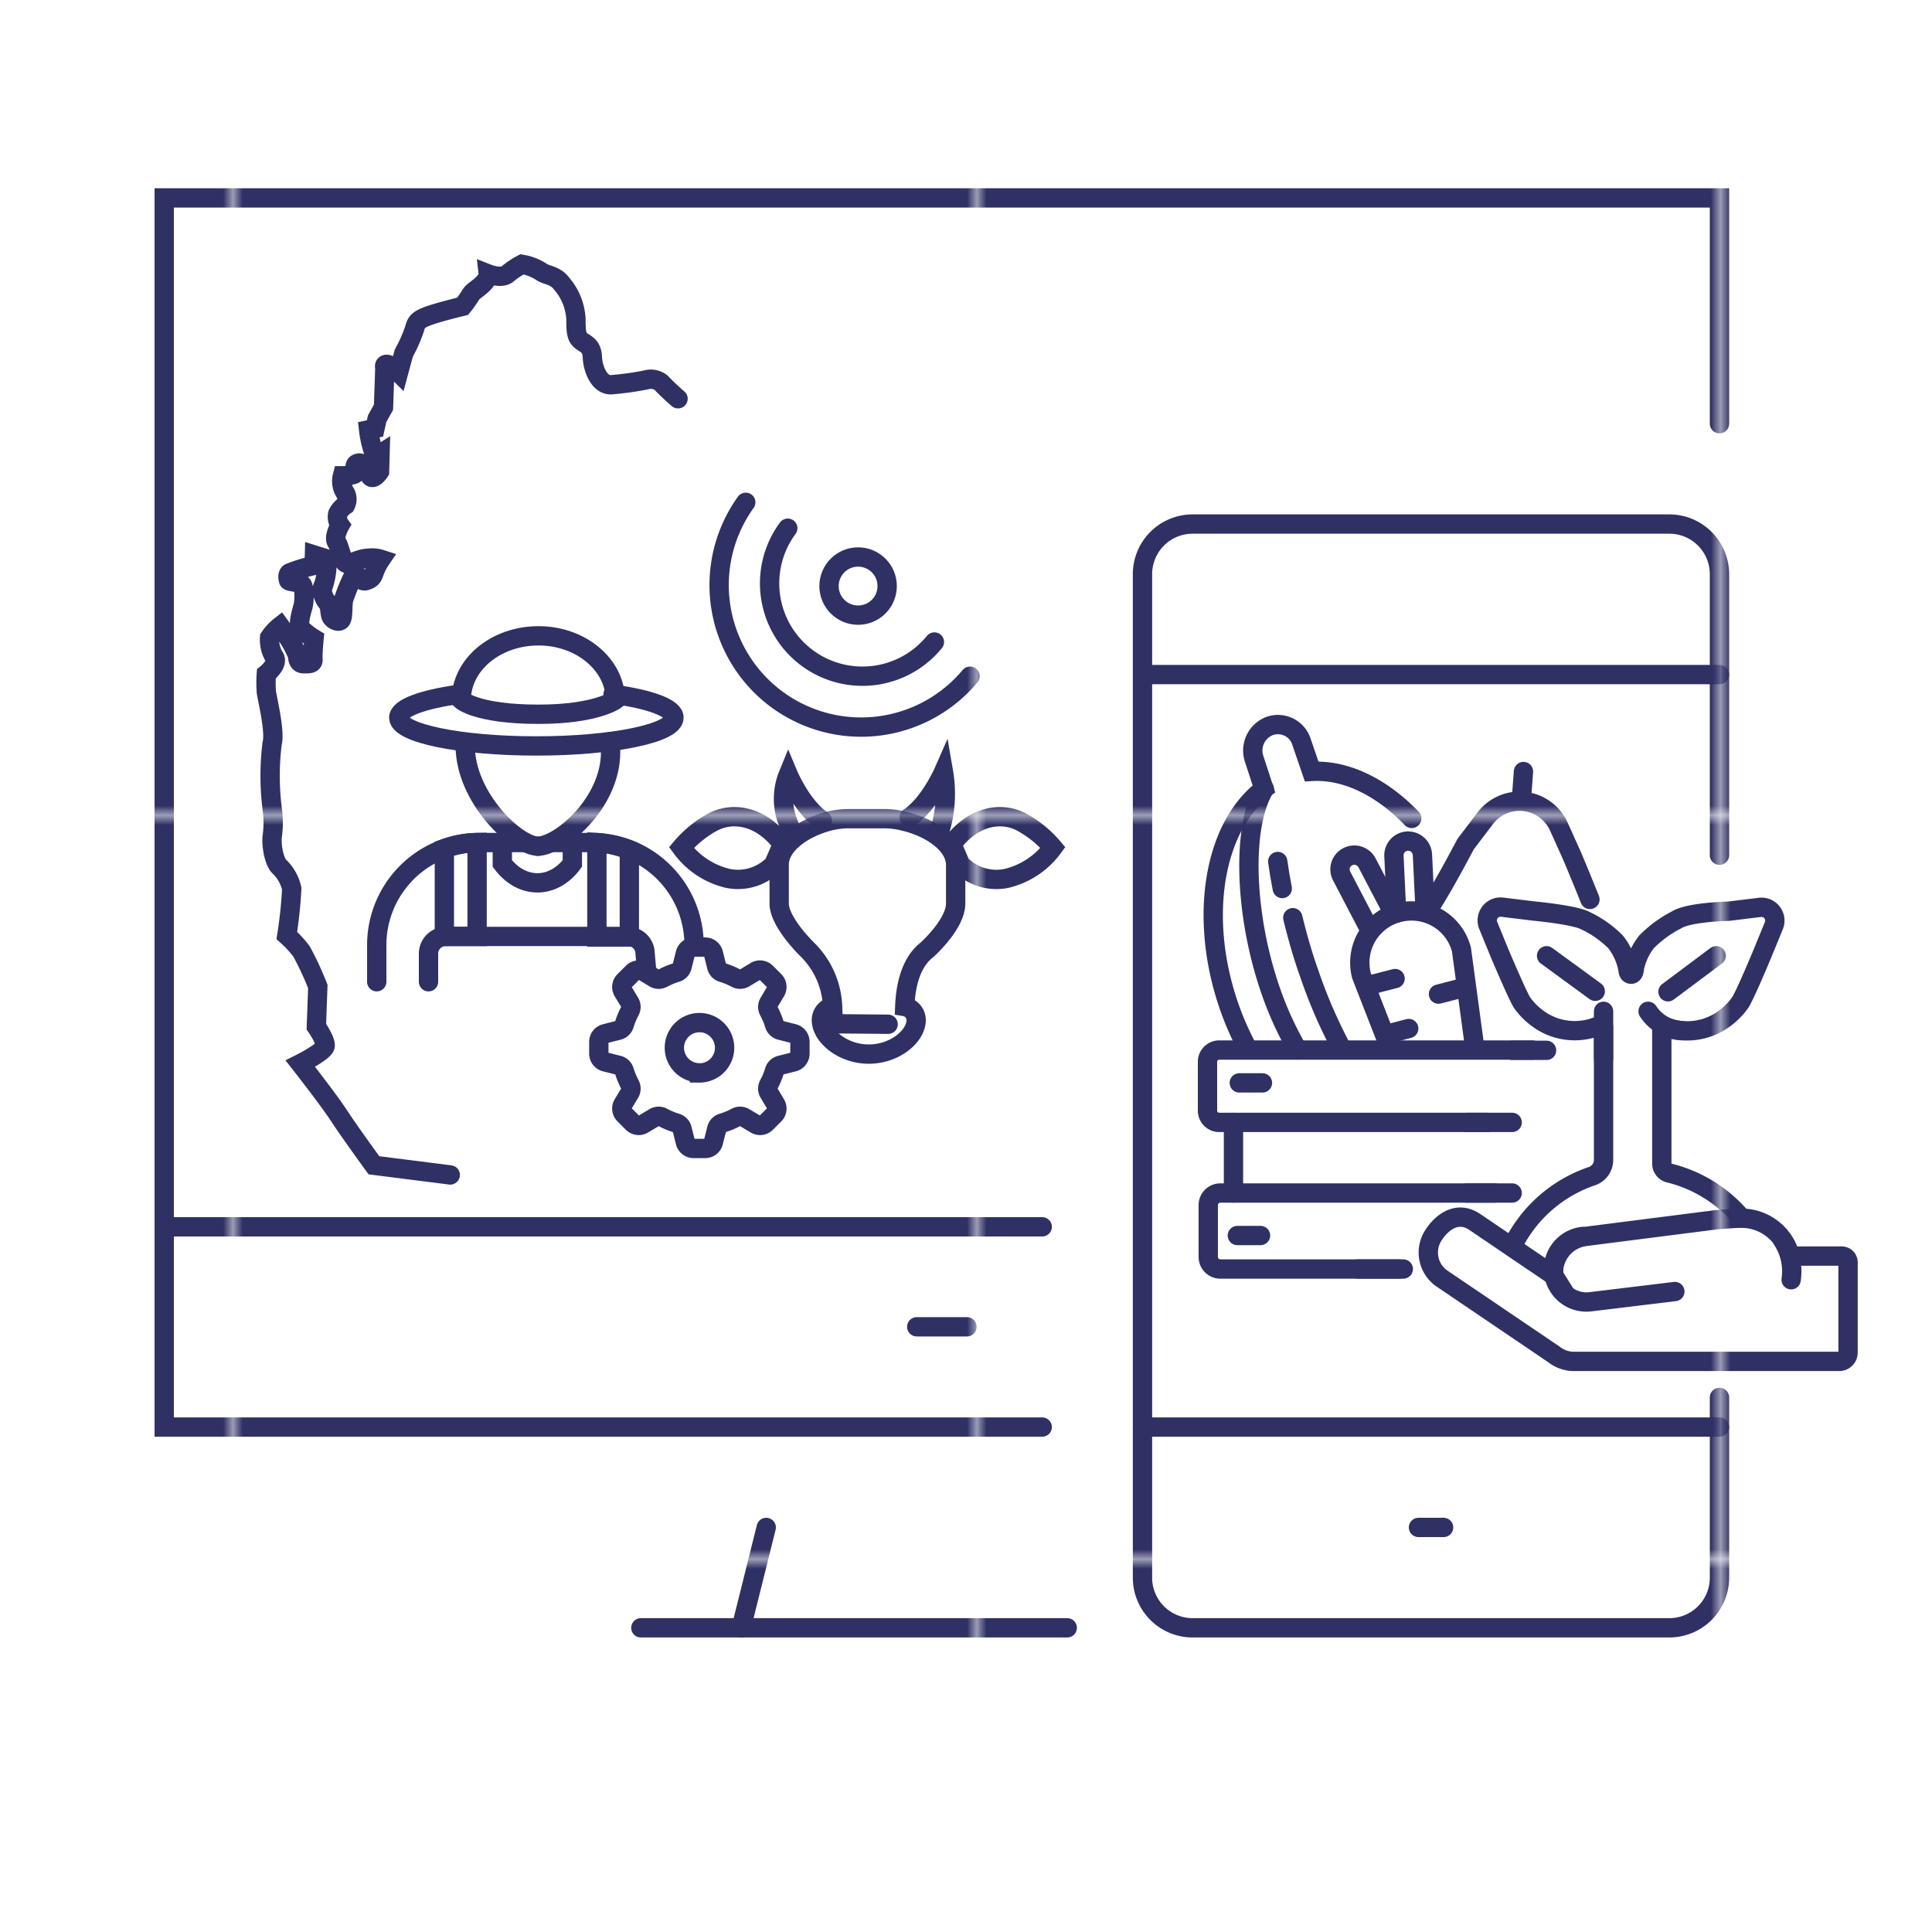 <svg xmlns="http://www.w3.org/2000/svg" xmlns:xlink="http://www.w3.org/1999/xlink" viewBox="0 0 200 200"><defs><style>.cls-1,.cls-3{fill:none;}.cls-2{fill:#2f3164;}.cls-3{stroke-linecap:round;stroke-miterlimit:10;stroke-width:2px;stroke:url(#New_Pattern_Swatch_8);}</style><pattern id="New_Pattern_Swatch_8" data-name="New Pattern Swatch 8" width="76.48" height="76.48" patternTransform="translate(24.61 7.9)" patternUnits="userSpaceOnUse" viewBox="0 0 76.48 76.48"><rect class="cls-1" width="76.48" height="76.48"/><rect class="cls-2" width="76.48" height="76.48"/></pattern></defs><g id="_61_-_73" data-name="61 - 73"><g id="Layer_85" data-name="Layer 85"><path class="cls-3" d="M46.61,121.63l-7.9-1s-2.54-3.48-3.62-5.14-4-5.38-4-5.38,2.49-1.25,2.57-1.83-.91-2-.91-2l.15-4.16a31.31,31.31,0,0,0-1.7-3.65,11.67,11.67,0,0,0-1.51-1.63A45,45,0,0,0,30.2,92,4.5,4.5,0,0,0,29,89.79c-.55-.42-.91-2-.83-3.12a10.31,10.31,0,0,0,0-3,27.33,27.33,0,0,1,0-6.71c.34-1.19-.51-4.64-.6-5.34a13.16,13.16,0,0,1,0-1.85s1.25-1,.86-1.71A3.39,3.39,0,0,1,27.91,66,5,5,0,0,1,29,64.82s.66.91,1,1.44.82,1.6.82,1.6-.08.83.58.85,1.05,0,1-.49.11-2.1.11-2.1A7.26,7.26,0,0,1,31.09,65c-.25-.39.13-1.72.27-2.19s.22-2.12-.16-2.34-1.3-.25-1.33-.39-.16-.58.11-.77a15.25,15.25,0,0,1,2.43-.75c.11,0,.14-1.1.14-1.1l1.3.41a7.88,7.88,0,0,1-.36,2.73c-.39.56.22,1.69.44,1.8s.19,1,.33,1.38.8.72,1.05.39.11-1.49.28-2.16a18.29,18.29,0,0,1,.91-2.23s.17-.5.47-.2.52.69,1,.5.58-.28.8-.91a6,6,0,0,1,.66-1.27,2.88,2.88,0,0,0-1.29-.11c-.94,0-1.88.66-2.3.52s-.66-1.71-1-2.21.36-1.74.36-1.74a1.47,1.47,0,0,1-.24-1.16,2.24,2.24,0,0,1,.8-.91,1.31,1.31,0,0,0-.09-1.38,2.19,2.19,0,0,1-.22-1.66s1.33,0,1.36-.3-.17-.8.11-.94.41-.11.85.19.36,1.14.72,1.22.8-.61.8-.61L39.34,47a.46.46,0,0,1-.66-.19,11.17,11.17,0,0,1-.52-2.32l.66-.14.22-1,.66-1.19.14-4.08s-.14-.42.25-.36,1.17.84,1.17.84l.54-2a15.58,15.58,0,0,0,1.12-2.53c.17-.74.46-1,1.62-1.4s3.35-.92,3.35-.92a11.68,11.68,0,0,0,.79-1.11c.29-.5.59-.54,1.25-1.16s.61-1.08.61-1.08,1.37.54,2,0a8.91,8.91,0,0,1,1.49-1,5.4,5.4,0,0,1,1.91.71c.54.45,1.53.37,2.19,1.28A6.09,6.09,0,0,1,59.62,33c0,1.45.08,1.9.54,2.27s1.11.5,1.16,1.7.7,2.9,1.94,2.86a31.4,31.4,0,0,0,3.61-.5,1.74,1.74,0,0,1,1.57.29c.54.58,1.4,1.36,1.75,1.66"/><g id="g1475"><g id="g1462"><g id="g1460"><path id="path1452" class="cls-3" d="M118.27,69.83H178"/><path id="path1454" class="cls-3" d="M118.27,147.73H178"/><path id="path1456" class="cls-3" d="M146.84,158.12h2.6"/><path id="path1458" class="cls-3" d="M178,144.66v18.65a5.19,5.19,0,0,1-5.19,5.2H123.47a5.19,5.19,0,0,1-5.2-5.2V59.44a5.19,5.19,0,0,1,5.2-5.19h49.34A5.19,5.19,0,0,1,178,59.44V88.53"/></g></g><path id="path1464" class="cls-3" d="M107.89,147.73H17V20.49H178V43.86"/><path id="path1466" class="cls-3" d="M66.34,168.51h44.14"/><path id="path1468" class="cls-3" d="M17,127h90.89"/><path id="path1470" class="cls-3" d="M94.9,137.35h5.2"/><path id="path1472" class="cls-3" d="M76.73,168.51l2.59-10.39"/></g><g id="DIY_Farming" data-name="DIY Farming"><path class="cls-3" d="M152.66,108.44,151.29,98.3A5.34,5.34,0,1,0,140.94,101l2.91,7.46"/><path class="cls-3" d="M141.69,102l2.73-.7"/><path class="cls-3" d="M143.83,107l2-.53"/><path class="cls-3" d="M148.91,102.91l2.25-.58"/><path class="cls-3" d="M141.8,96.26l-2.91-5.57a1.47,1.47,0,0,1,.62-2h0a1.49,1.49,0,0,1,2,.62l2.75,5.26"/><path class="cls-3" d="M147.53,94.29l-.28-5.81a1.49,1.49,0,0,0-1.55-1.41h0a1.48,1.48,0,0,0-1.4,1.55l.28,5.9"/><path class="cls-3" d="M146.14,84.72c-3.13-3.25-6.84-5.07-10.36-4.86l-1.05-3.07a2.56,2.56,0,0,0-3.31-1.63,2.72,2.72,0,0,0-1.58,3.43l1,3.07c-5.11,3.84-6.8,13.11-3.67,22.33a29.85,29.85,0,0,0,1.93,4.45"/><path class="cls-3" d="M130.88,81.66c-2.32,3.88-2.09,12.84.59,20.7a35.08,35.08,0,0,0,2.87,6.33"/><path class="cls-3" d="M133.83,95c.46,1.87,1,3.83,1.72,5.83a51.33,51.33,0,0,0,3.32,7.66"/><path class="cls-3" d="M132.27,89.18c.12.89.28,1.82.47,2.8"/><path class="cls-3" d="M164.59,93.11c-.93-2.33-1.85-4.5-1.85-4.5l-1.35-3a4.46,4.46,0,0,0-7.64-.9l-1.92,2.53a1,1,0,0,0-.16.24c-.41.76-2.36,4.49-3.93,6.86"/><path class="cls-3" d="M157.71,79.87l-.18,2.42"/><path class="cls-3" d="M128.29,112.1h2.4"/><path class="cls-3" d="M128.09,127.9h2.4"/><line class="cls-3" x1="127.69" y1="116.19" x2="127.69" y2="123.5"/><path class="cls-3" d="M144.86,131.37H126.35a1.25,1.25,0,0,1-1.27-1.22v-5.43a1.25,1.25,0,0,1,1.27-1.22h28.37"/><line class="cls-3" x1="151.83" y1="123.5" x2="156.54" y2="123.5"/><line class="cls-3" x1="140.56" y1="131.37" x2="145.27" y2="131.37"/><path class="cls-3" d="M154,116.19h-27.7A1.22,1.22,0,0,1,125,115v-5.15a1.22,1.22,0,0,1,1.27-1.15h32.35"/><line class="cls-3" x1="156.54" y1="108.73" x2="160.1" y2="108.73"/><line class="cls-3" x1="151.83" y1="116.19" x2="156.54" y2="116.19"/><g id="_star" data-name=" star"><path class="cls-3" d="M163.83,128a3.41,3.41,0,0,0-3,3.76h0a3.41,3.41,0,0,0,3.79,3l8.76-1.06"/><path class="cls-3" d="M185.34,130.11a5.21,5.21,0,0,0-5.17-4h0c-.49,0-2.19.12-2.6.17L164.09,128a3.8,3.8,0,0,0-3.28,3.79h0c0,.09,0,.18.05.26l-2.38-1.61-5.79-3.93c-2.44-1.65-4.21,1.23-4.21,1.23a3.28,3.28,0,0,0,.9,4.69l11.47,7.77a3.34,3.34,0,0,0,2.18.73H190.4a.91.91,0,0,0,.91-.91v-9.34a.65.65,0,0,0-.65-.65h-5.32"/><path class="cls-3" d="M184.5,128.32a6,6,0,0,1,.92,4.16"/></g><line class="cls-3" x1="160.1" y1="98.94" x2="165.14" y2="102.62"/><line class="cls-3" x1="177.66" y1="98.94" x2="172.67" y2="102.67"/><path class="cls-3" d="M166,104.69v4.91"/><path class="cls-3" d="M180.27,126.07a14.24,14.24,0,0,0-7.52-4.65,1,1,0,0,1-.72-.93V106.38a.14.14,0,0,1,.21-.13,6.48,6.48,0,0,0,6.44-.94,7.24,7.24,0,0,0,1.44-1.49v0c.49-.69,2.28-5,2.28-5l1.23-3a1.38,1.38,0,0,0-1.44-1.89l-3.26.4s-4.11.08-5.38.9a12.07,12.07,0,0,0-3.1,2.27,6.46,6.46,0,0,0-1.28,2.84s0,.51-.32.51-.32-.48-.32-.48a6.47,6.47,0,0,0-1.29-2.87,11.11,11.11,0,0,0-3.11-2.19c-1.13-.61-5.36-1-5.36-1l-3.27-.4a1.38,1.38,0,0,0-1.44,1.89l1.23,3s1.8,4.26,2.28,5l0,0a6.94,6.94,0,0,0,1.43,1.49,6.43,6.43,0,0,0,6.67.83.23.23,0,0,1,.33.2v13.74a1.77,1.77,0,0,1-1.19,1.69,14.24,14.24,0,0,0-8.07,6.91l-.25.39"/><path class="cls-3" d="M170.61,104.69a4.44,4.44,0,0,0,3.47,2"/></g><circle class="cls-3" cx="88.83" cy="60.67" r="3.01"/><path class="cls-3" d="M96.73,66.46A9.61,9.61,0,0,1,81.55,54.68"/><path class="cls-3" d="M100.42,70A14.7,14.7,0,0,1,77.2,52"/><path class="cls-3" d="M57.47,87.22h4.32a11,11,0,0,1,3.36.73,10.63,10.63,0,0,1,6.7,9.88"/><path class="cls-3" d="M39,101.63V97.84A10.62,10.62,0,0,1,49.39,87.22h4.94"/><path class="cls-3" d="M59.25,87.22v2.17h0c-2,2.67-5.23,2.67-7.25,0h0V87.23"/><path class="cls-3" d="M63.21,76.76c0,.35,0,.72,0,1.09,0,5.38-5.35,9.75-7.55,9.75"/><path class="cls-3" d="M55.71,87.6c-2.2,0-7.55-5-7.55-10.4"/><path class="cls-3" d="M49.39,87.22v9.72H46v-9.1A10.64,10.64,0,0,1,49.39,87.22Z"/><path class="cls-3" d="M65.15,88v9H61.79V87.23A11,11,0,0,1,65.15,88Z"/><path class="cls-3" d="M44.36,101.63V98.7a1.78,1.78,0,0,1,1.79-1.76H65a1.77,1.77,0,0,1,1.78,1.76l.18,2"/><path class="cls-3" d="M63.47,71.86c3.8.53,6.3,1.42,6.3,2.43,0,1.62-6.38,2.93-14.25,2.93s-14.24-1.31-14.24-2.93c0-1,2.49-1.9,6.28-2.42"/><path class="cls-3" d="M47.75,72.46c0-3.66,3.57-6.64,8-6.64h0c4.39,0,7.95,3,7.95,6.64,0,0-2,1.48-7.95,1.48C49.33,73.94,47.75,72.46,47.75,72.46Z"/><path class="cls-3" d="M94.12,84.63c2.09-1.39,3.55-4.71,3.55-4.71a13.19,13.19,0,0,1-.43,6.24"/><path class="cls-3" d="M85.12,84.93C83,83.52,81.6,80.19,81.6,80.19a6.6,6.6,0,0,0,0,5,9.11,9.11,0,0,0,.59,1.28"/><path class="cls-3" d="M98.54,87.39c2.3-3.08,5.33-3.39,7.37-2.2A11.3,11.3,0,0,1,109,87.74a8.37,8.37,0,0,1-4.81,3.19,5.18,5.18,0,0,1-4.76-1.46Z"/><path class="cls-3" d="M81,87.39c-2.3-3.08-5.34-3.39-7.38-2.2a11.34,11.34,0,0,0-3.08,2.55,8.33,8.33,0,0,0,4.81,3.19,5.17,5.17,0,0,0,4.75-1.46Z"/><path class="cls-3" d="M93.53,85a8.13,8.13,0,0,0-1.94-.25H87.83a8.21,8.21,0,0,0-2.28.33c-2.46.7-4.89,2.37-4.89,4.44v4c0,2,3,4.86,3,4.86a8.77,8.77,0,0,1,2.53,5.82,1.42,1.42,0,0,0-1.16,1.4c0,1.65,2.2,3.52,4.91,3.52s4.9-1.87,4.9-3.52a1.42,1.42,0,0,0-1.18-1.4c.07-1.87.51-4.47,2.27-5.85,0,0,3-2.65,3-4.83v-4C98.9,87.31,96.16,85.59,93.53,85Z"/><line class="cls-3" x1="91.94" y1="106.03" x2="86.52" y2="105.98"/><path class="cls-3" d="M82.15,107l-1.35-.34a.86.86,0,0,1-.62-.58,7.72,7.72,0,0,0-.59-1.42.86.86,0,0,1,0-.85l.71-1.19a.88.88,0,0,0-.13-1.07l-.87-.87a.88.88,0,0,0-1.07-.14l-1.19.72a.89.89,0,0,1-.85,0,7.82,7.82,0,0,0-1.43-.59.85.85,0,0,1-.57-.62l-.34-1.35a.88.88,0,0,0-.85-.66H71.8a.88.88,0,0,0-.85.66l-.34,1.35a.86.86,0,0,1-.58.62,7.72,7.72,0,0,0-1.42.59.89.89,0,0,1-.85,0l-1.19-.72a.88.88,0,0,0-1.07.14l-.87.87a.88.88,0,0,0-.14,1.07l.72,1.19a.89.89,0,0,1,0,.85,7.72,7.72,0,0,0-.59,1.42.86.86,0,0,1-.62.58l-1.35.34a.88.88,0,0,0-.66.85v1.23a.88.88,0,0,0,.66.85l1.35.34a.85.85,0,0,1,.62.57,7.82,7.82,0,0,0,.59,1.43.89.89,0,0,1,0,.85l-.72,1.19a.88.88,0,0,0,.14,1.07l.87.87a.88.88,0,0,0,1.07.13l1.19-.71a.86.86,0,0,1,.85,0,7.72,7.72,0,0,0,1.42.59.86.86,0,0,1,.58.62l.34,1.35a.88.88,0,0,0,.85.66H73a.88.88,0,0,0,.85-.66l.34-1.35a.85.85,0,0,1,.57-.62,7.82,7.82,0,0,0,1.43-.59.86.86,0,0,1,.85,0l1.19.71a.88.88,0,0,0,1.07-.13l.87-.87a.88.88,0,0,0,.13-1.07l-.71-1.19a.86.86,0,0,1,0-.85,7.82,7.82,0,0,0,.59-1.43.85.85,0,0,1,.62-.57l1.35-.34a.88.88,0,0,0,.66-.85v-1.23A.88.88,0,0,0,82.15,107Zm-9.74,4.06a2.6,2.6,0,1,1,2.6-2.6A2.6,2.6,0,0,1,72.41,111.07Z"/></g></g></svg>